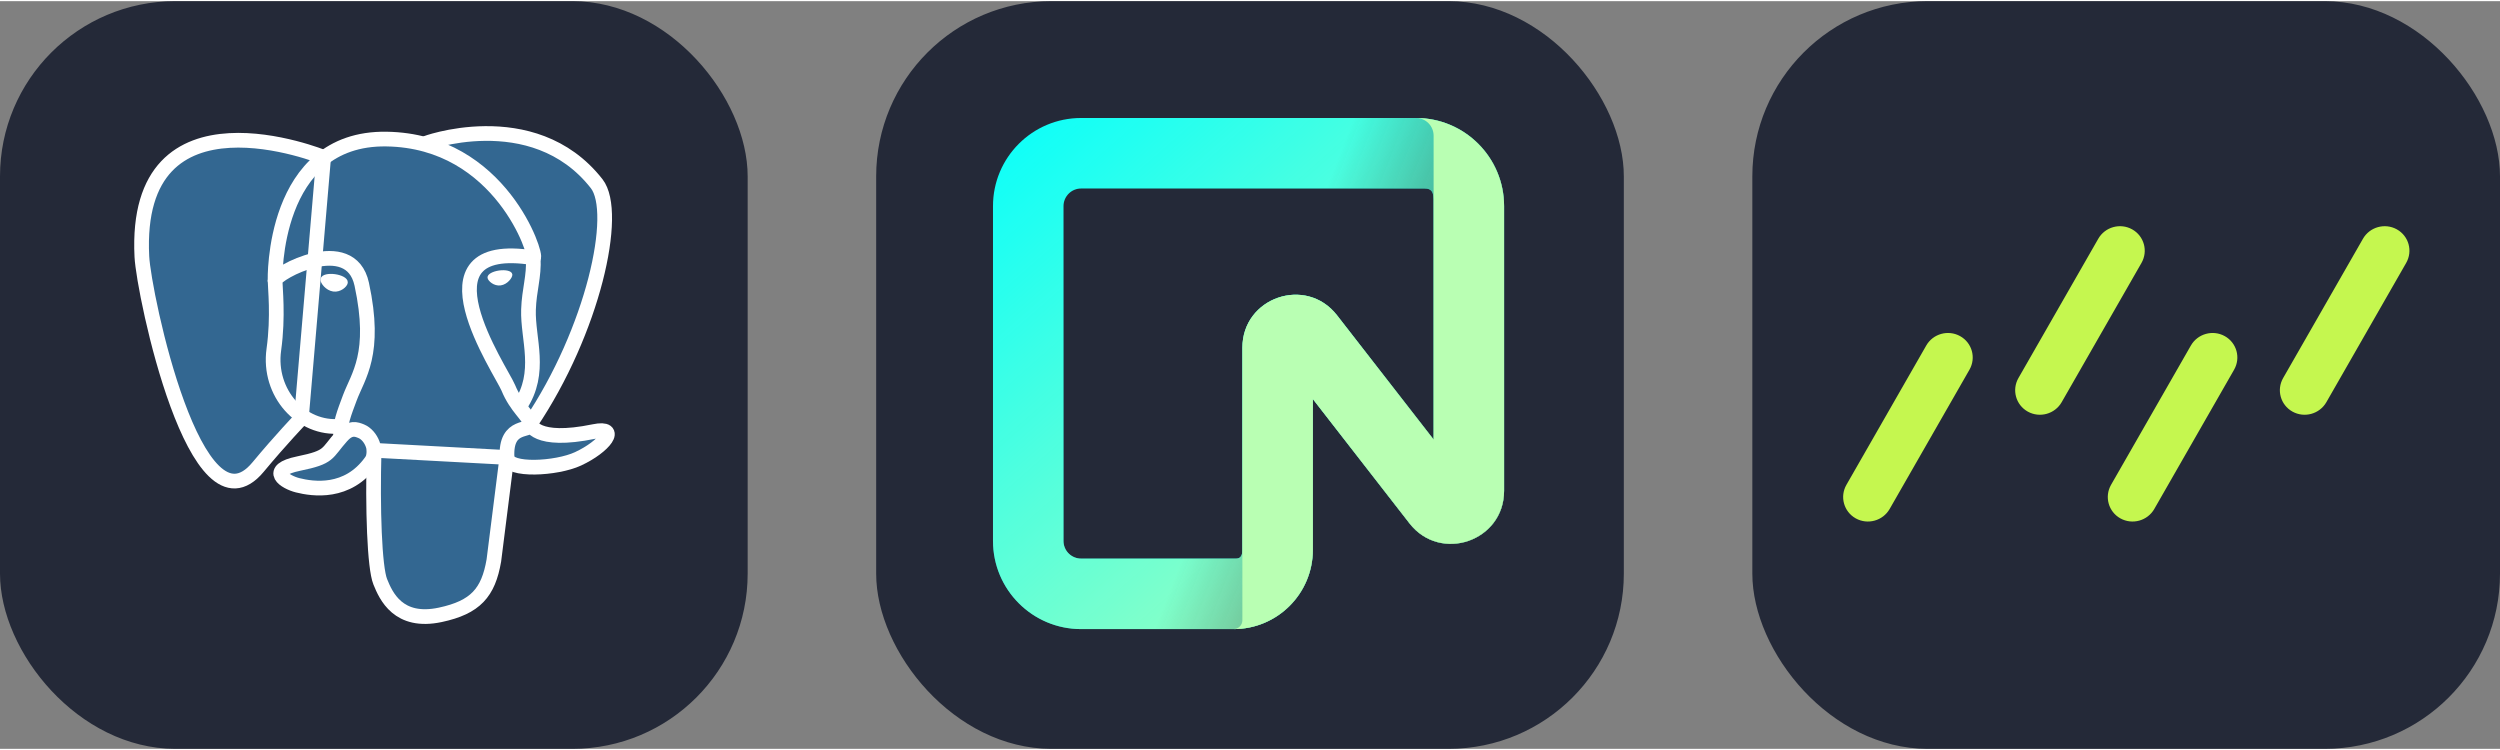 
            <svg width="160" height="48" viewBox="0 0 856 256" fill="none" xmlns="http://www.w3.org/2000/svg" xmlns:xlink="http://www.w3.org/1999/xlink" version="1.1">
        
		<rect x="0" y="0" width="856" height="256" fill="#808080" stroke="none"/>
        
		<g transform="translate(0, 0)">
            
			<svg xmlns="http://www.w3.org/2000/svg" width="256" height="256" fill="none" viewBox="0 0 256 256" id="postgresql">
<style>
#postgresql {
    rect {fill: #242938}

    @media (prefers-color-scheme: light) {
        rect {fill: #F4F2ED}
    }
}
</style>
<rect width="256" height="256" fill="#242938" rx="60"/>
<path fill="#336791" d="M203.48 148.688C183.16 152.878 181.684 145.995 181.684 145.995C203.15 114.143 212.129 73.713 204.38 63.82C183.259 36.82 146.689 49.596 146.077 49.927L145.88 49.962C141.414 49.066 136.873 48.592 132.317 48.548C123.12 48.408 116.145 50.96 110.844 54.975C110.844 54.975 45.608 28.102 48.645 88.774C49.292 101.684 67.138 186.509 88.442 160.845C96.289 151.409 103.812 143.484 103.812 143.484C107.539 145.966 112.018 147.232 116.708 146.775L117.073 146.466C116.966 147.681 117.016 148.905 117.221 150.108C111.737 156.239 113.354 157.315 102.385 159.572C91.29 161.857 97.815 165.928 102.062 166.997C107.223 168.291 119.162 170.119 127.234 158.827L126.91 160.113C129.062 161.836 130.566 171.314 130.313 179.906C130.06 188.499 129.891 194.391 131.579 199.003C133.266 203.616 134.954 213.98 149.368 210.956C161.413 208.376 167.649 201.675 168.528 190.524C169.147 182.592 170.539 183.759 170.638 176.672L171.763 173.311C173.049 162.553 171.973 159.087 179.391 160.704L181.198 160.866C186.662 161.112 193.813 159.987 198.003 158.039C207.038 153.849 212.396 146.845 203.487 148.688H203.48Z"/>
<path stroke="#fff" stroke-linecap="round" stroke-linejoin="round" stroke-width="5.034" d="M146.07 48.596C143.82 49.299 182.38 34.498 204.303 62.504C212.038 72.397 203.073 112.827 181.606 144.678M128.098 153.784C127.536 173.795 128.239 193.946 130.194 198.784C132.148 203.621 136.346 213.198 150.767 210.118C162.812 207.538 167.199 202.538 169.098 191.506L173.548 156.231L128.098 153.784ZM110.816 53.469C110.816 53.469 45.538 26.778 48.575 87.451C49.222 100.36 67.067 185.185 88.372 159.521C96.148 150.148 103.18 142.815 103.18 142.815L110.816 53.469Z"/>
<path stroke="#fff" stroke-linecap="round" stroke-linejoin="bevel" stroke-width="5.034" d="M181.613 144.664C181.613 144.664 183.02 151.555 203.41 147.35C212.319 145.508 206.954 152.511 197.926 156.702C190.515 160.147 173.893 161.026 173.619 156.28C172.916 144.01 182.366 147.737 181.684 144.664C181.065 141.894 176.832 139.18 174.048 132.402C171.608 126.495 140.579 81.144 182.654 87.873C184.201 87.556 171.685 47.795 132.31 47.218C92.935 46.642 94.18 95.628 94.18 95.628"/>
<path stroke="#fff" stroke-linejoin="round" stroke-width="5.034" d="M117.08 148.869C111.596 155 113.213 156.076 102.245 158.333C91.149 160.618 97.674 164.689 101.921 165.758C107.082 167.052 119.021 168.88 127.093 157.58C129.554 154.135 127.079 148.651 123.704 147.259C122.073 146.584 119.893 145.74 117.095 148.876L117.08 148.869Z"/>
<path stroke="#fff" stroke-linecap="round" stroke-linejoin="round" stroke-width="5.034" d="M116.722 148.763C116.159 145.156 117.903 140.874 119.766 135.854C122.565 128.331 129.02 120.807 123.859 96.922C120.013 79.133 94.187 93.216 94.187 95.628C94.187 98.04 95.354 107.863 93.765 119.288C91.677 134.209 103.257 146.823 116.588 145.536"/>
<path fill="#fff" stroke="#fff" stroke-width="1.68" d="M110.577 95.269C110.457 96.092 112.088 98.293 114.205 98.588C116.321 98.884 118.128 97.168 118.248 96.338C118.367 95.509 116.736 94.609 114.62 94.313C112.503 94.018 110.682 94.454 110.577 95.269V95.269Z"/>
<path fill="#fff" stroke="#fff" stroke-width=".837" d="M175.011 93.589C175.123 94.412 173.499 96.612 171.383 96.908C169.266 97.203 167.445 95.487 167.34 94.658C167.234 93.828 168.852 92.928 170.968 92.633C173.084 92.338 174.905 92.773 175.011 93.589Z"/>
<path stroke="#fff" stroke-linecap="round" stroke-linejoin="round" stroke-width="5.034" d="M182.577 87.887C182.928 94.356 181.184 98.75 180.959 105.634C180.636 115.632 185.727 127.079 178.055 138.54"/>
</svg>

		</g>
		
		<g transform="translate(300, 0)">
            
			<svg width="256" height="256" viewBox="0 0 256 256" fill="none" xmlns="http://www.w3.org/2000/svg" id="neon">
<style>
#neon {
    rect {fill: #242938}

    @media (prefers-color-scheme: light) {
        rect {fill: #F4F2ED}
    }
}
</style>
<rect width="256" height="256" fill="#242938" rx="60"/>
<path fill-rule="evenodd" clip-rule="evenodd" d="M40 70.175C40 53.5 53.509 40 70.171 40H184.835C201.497 40 215 53.506 215 70.175V167.688C215 184.925 193.188 192.406 182.608 178.8L149.533 136.244V187.844C149.533 202.844 137.374 215 122.372 215H70.171C53.509 215 40 201.494 40 184.825V70.175ZM70.171 64.138C68.575 64.138 67.045 64.773 65.914 65.904C64.783 67.036 64.145 68.572 64.138 70.175V184.825C64.138 188.163 66.844 190.863 70.171 190.863H123.28C124.947 190.863 125.395 189.513 125.395 187.844V118.656C125.395 101.406 147.207 93.931 157.786 107.537L190.868 150.094V70.175C190.868 66.838 191.179 64.138 187.852 64.138H70.171Z" fill="#12FFF7"/>
<path fill-rule="evenodd" clip-rule="evenodd" d="M40 70.175C40 53.5 53.509 40 70.171 40H184.835C201.497 40 215 53.506 215 70.175V167.688C215 184.925 193.188 192.406 182.608 178.8L149.533 136.244V187.844C149.533 202.844 137.374 215 122.372 215H70.171C53.509 215 40 201.494 40 184.825V70.175ZM70.171 64.138C68.575 64.138 67.045 64.773 65.914 65.904C64.783 67.036 64.145 68.572 64.138 70.175V184.825C64.138 188.163 66.844 190.863 70.171 190.863H123.28C124.947 190.863 125.395 189.513 125.395 187.844V118.656C125.395 101.406 147.207 93.931 157.786 107.537L190.868 150.094V70.175C190.868 66.838 191.179 64.138 187.852 64.138H70.171Z" fill="url(#paint0_linear_341_1047)"/>
<path fill-rule="evenodd" clip-rule="evenodd" d="M40 70.175C40 53.5 53.509 40 70.171 40H184.835C201.497 40 215 53.506 215 70.175V167.688C215 184.925 193.188 192.406 182.608 178.8L149.533 136.244V187.844C149.533 202.844 137.374 215 122.372 215H70.171C53.509 215 40 201.494 40 184.825V70.175ZM70.171 64.138C68.575 64.138 67.045 64.773 65.914 65.904C64.783 67.036 64.145 68.572 64.138 70.175V184.825C64.138 188.163 66.844 190.863 70.171 190.863H123.28C124.947 190.863 125.395 189.513 125.395 187.844V118.656C125.395 101.406 147.207 93.931 157.786 107.537L190.868 150.094V70.175C190.868 66.838 191.179 64.138 187.852 64.138H70.171Z" fill="url(#paint1_linear_341_1047)"/>
<path d="M184.834 40C201.496 40 214.999 53.506 214.999 70.175V167.688C214.999 184.925 193.187 192.406 182.608 178.8L149.526 136.244V187.844C149.526 202.844 137.373 215 122.371 215C122.766 215.001 123.158 214.923 123.524 214.772C123.889 214.621 124.221 214.399 124.501 214.118C124.782 213.838 125.004 213.505 125.156 213.138C125.308 212.772 125.387 212.379 125.388 211.981V118.65C125.388 101.412 147.206 93.931 157.792 107.544L190.867 150.094V46.031C190.859 44.429 190.22 42.895 189.089 41.765C187.959 40.634 186.429 40 184.834 40Z" fill="#B9FFB3"/>
<defs>
<linearGradient id="paint0_linear_341_1047" x1="215.006" y1="215" x2="61.127" y2="39.994" gradientUnits="userSpaceOnUse">
<stop stop-color="#B9FFB3"/>
<stop offset="1" stop-color="#B9FFB3" stop-opacity="0"/>
</linearGradient>
<linearGradient id="paint1_linear_341_1047" x1="215.006" y1="215" x2="111.062" y2="174.569" gradientUnits="userSpaceOnUse">
<stop stop-color="#1A1A1A" stop-opacity="0.9"/>
<stop offset="1" stop-color="#1A1A1A" stop-opacity="0"/>
</linearGradient>
</defs>
</svg>

		</g>
		
		<g transform="translate(600, 0)">
            
			<svg width="256" height="256" viewBox="0 0 256 256" fill="none" xmlns="http://www.w3.org/2000/svg" id="drizzle">
<style>
#drizzle {
    rect {fill: #242938}
    
    @media (prefers-color-scheme: light) {
        rect {fill: #F4F2ED}
    }
}
</style>
<rect width="256" height="256" rx="60" fill="#242938"/>
<path d="M74.343 126.186C76.671 122.123 75.245 116.979 71.157 114.696C67.07 112.413 61.869 113.855 59.541 117.917L32.215 165.601C29.887 169.663 31.314 174.807 35.401 177.091C39.488 179.374 44.689 177.932 47.017 173.87L74.343 126.186Z" fill="#C5F74F"/>
<path d="M133.244 89.624C135.572 85.561 134.145 80.417 130.058 78.134C125.97 75.851 120.77 77.293 118.442 81.355L91.115 129.039C88.787 133.101 90.214 138.245 94.301 140.529C98.389 142.812 103.589 141.37 105.917 137.308L133.244 89.624Z" fill="#C5F74F"/>
<path d="M223.874 89.625C226.202 85.563 224.776 80.419 220.688 78.136C216.601 75.852 211.4 77.294 209.072 81.357L181.746 129.041C179.418 133.103 180.844 138.247 184.932 140.53C189.019 142.813 194.22 141.371 196.548 137.309L223.874 89.625Z" fill="#C5F74F"/>
<path d="M164.955 126.186C167.283 122.123 165.857 116.979 161.769 114.696C157.682 112.413 152.481 113.855 150.153 117.917L122.827 165.601C120.499 169.663 121.925 174.807 126.013 177.091C130.1 179.374 135.301 177.932 137.629 173.87L164.955 126.186Z" fill="#C5F74F"/>
</svg>

		</g>
		</svg>